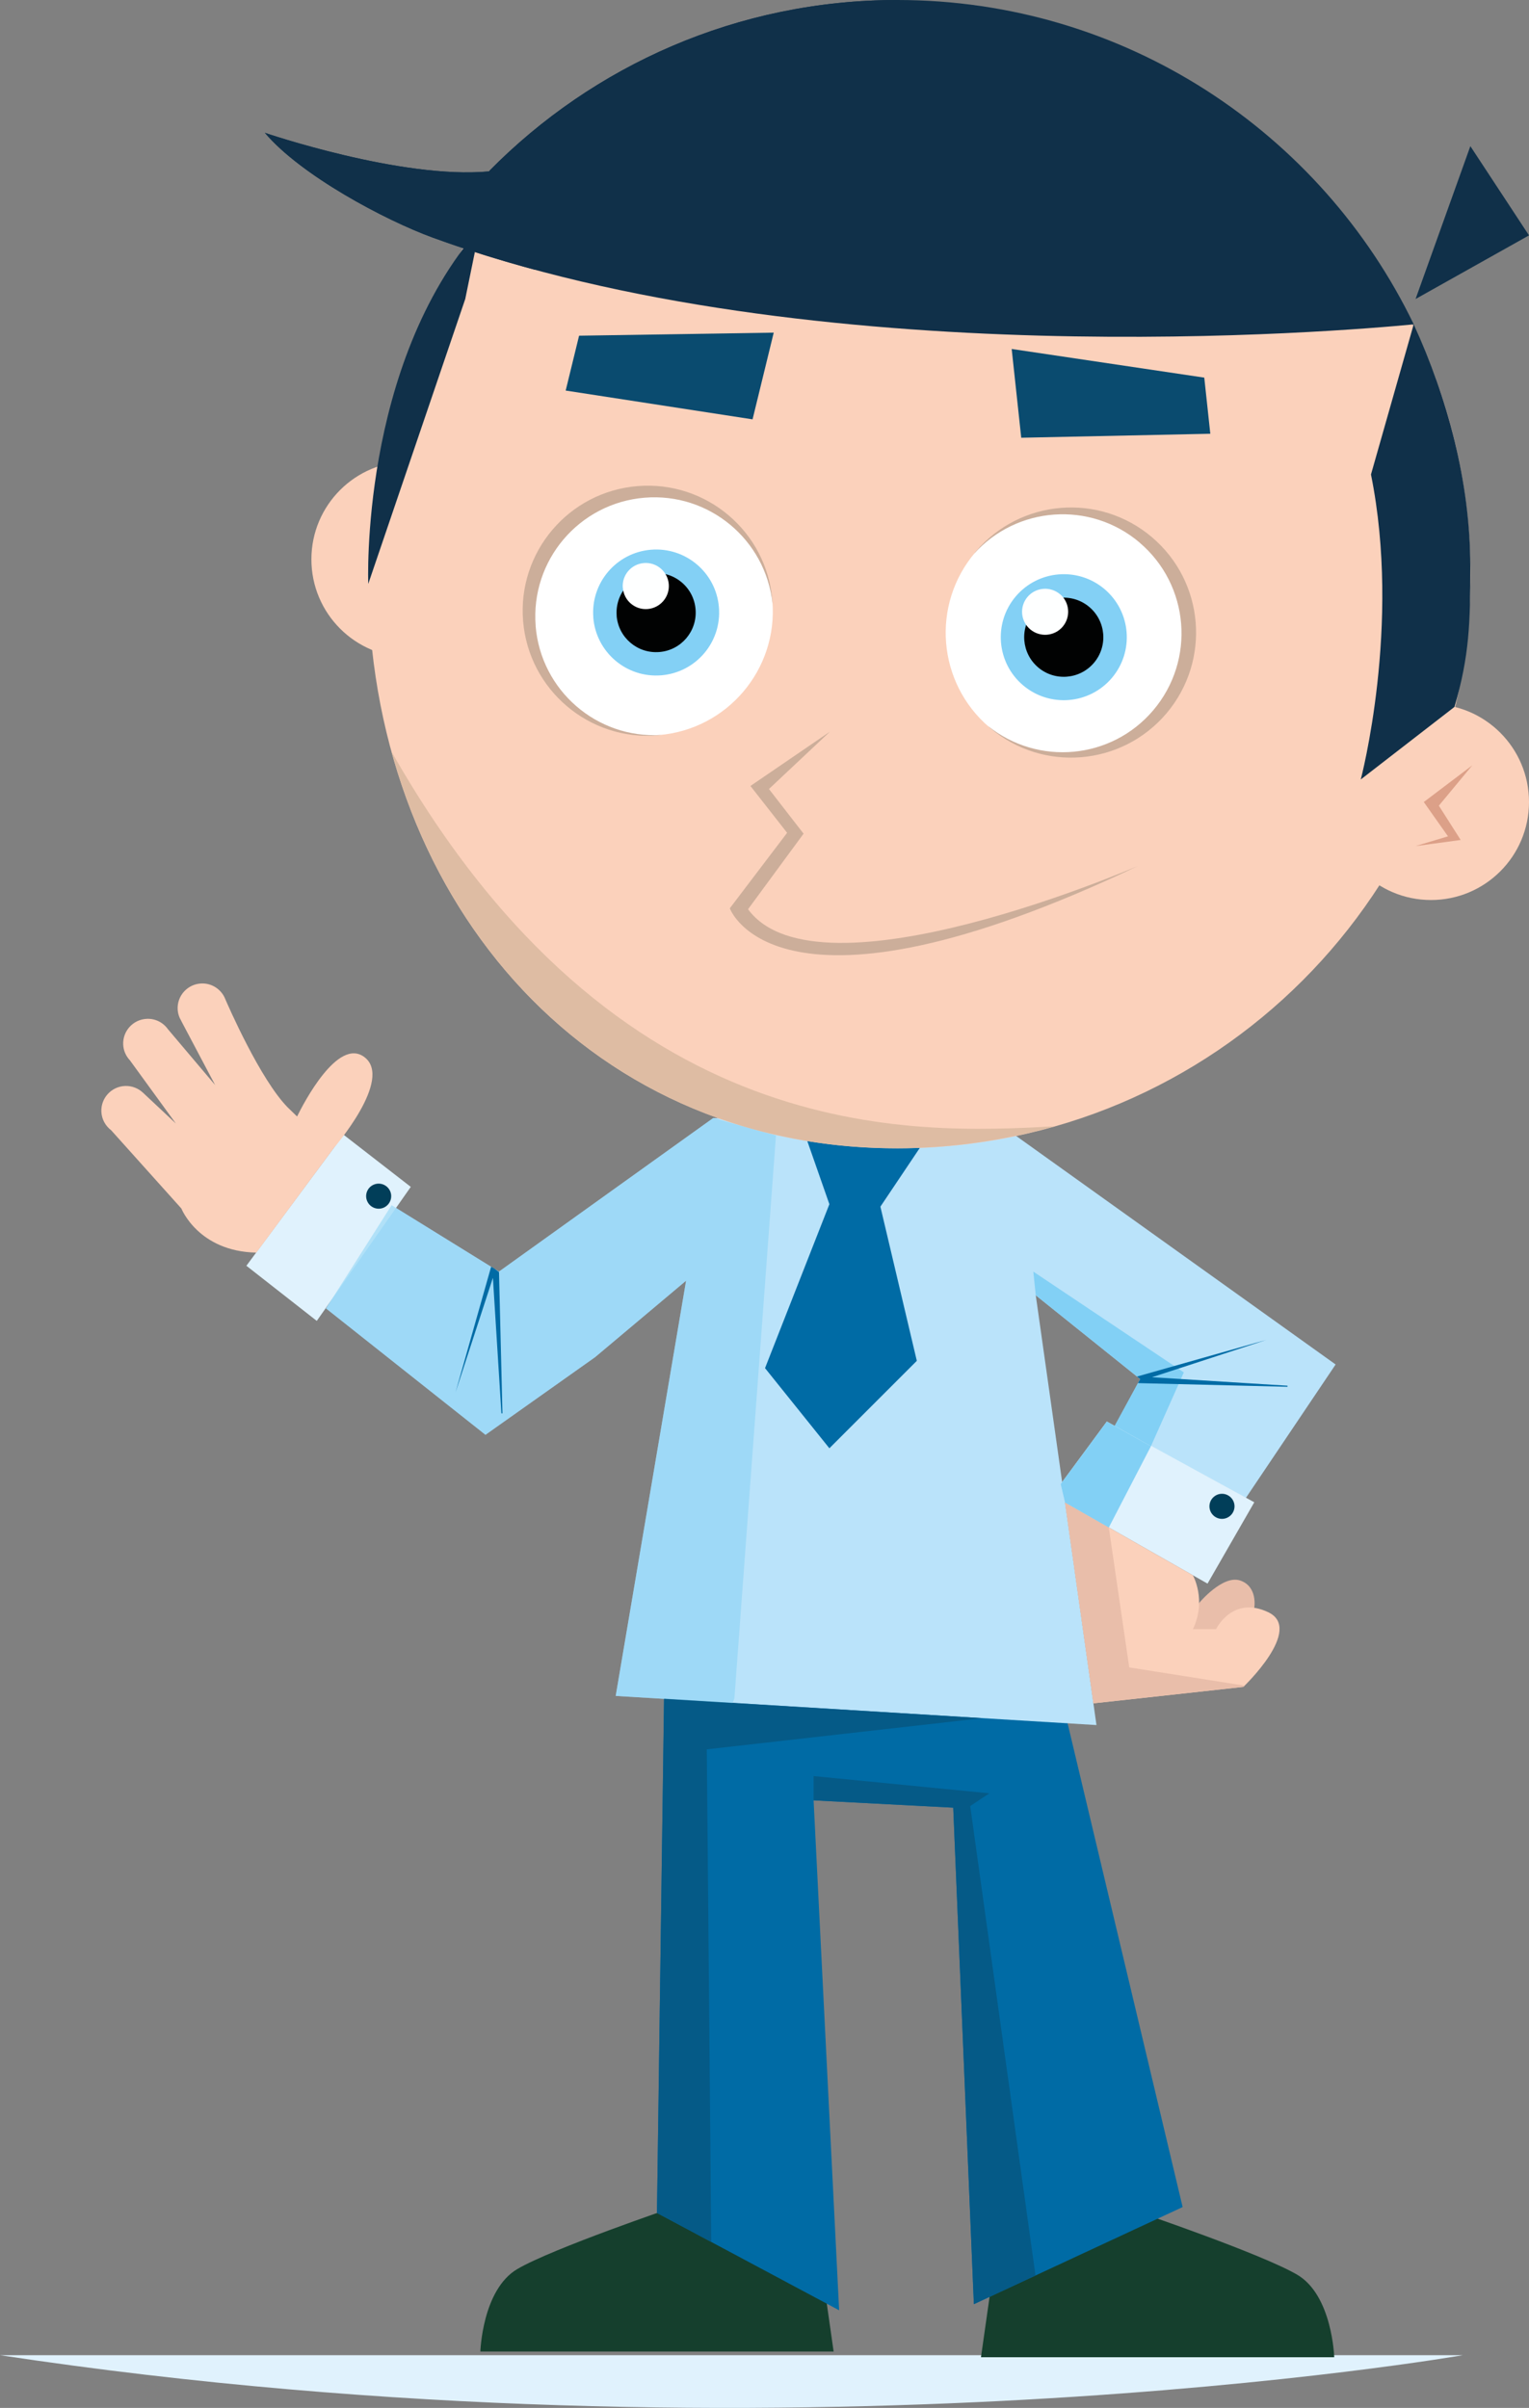 <svg xmlns="http://www.w3.org/2000/svg" id="Calque_2" data-name="Calque 2" viewBox="0 0 230.48 362.95"><rect x="0" y="0" width="230.48" height="362.95" fill="#808080" stroke="none"/><g id="Calque_10" data-name="Calque 10"><path d="m0,355h220.51s-102.31,17.88-220.51,0Z" fill="#e0f2fd"></path><path d="m189.07,242.34s.55-3.18-2.1-4.1c-2.65-.92-6.21,3.37-6.21,3.37l-1.48,4.87,6.95.64,2.84-4.78Z" fill="#e9beaa"></path><path d="m124.29,344.84l1.37,9.61h-53.25s.28-9.33,5.58-12.44c5.31-3.11,23.61-9.33,23.61-9.33l22.69,12.17Z" fill="#153f2d"></path><path d="m149.24,345.7l-1.37,9.61h53.25s-.28-9.33-5.58-12.44c-5.31-3.11-23.61-9.34-23.61-9.34l-22.69,12.17Z" fill="#153f2d"></path><polygon points="126.49 348.23 99.03 333.56 100.13 253.62 160.34 257.28 178.27 332.67 146.8 347.31 143.69 272.47 122.64 271.37 126.49 348.23" fill="#006ba5"></polygon><polygon points="165.28 260.02 92.81 255.63 103.42 193.04 89.7 204.57 73.18 216.27 49.14 197.22 59.03 181.66 75.21 191.67 107.51 168.52 152.47 170.72 201.33 205.67 187.79 225.8 168.02 215 171.87 207.87 156.13 195.24 165.28 260.02" fill="#bae3fa"></polygon><polygon points="37.14 190.79 51.79 171.04 61.92 178.9 47.75 199.1 37.14 190.79" fill="#e0f2fd"></polygon><polygon points="166.84 214.27 189.07 226.44 182.02 238.7 160.54 226.48 159.88 223.7 166.84 214.27" fill="#e0f2fd"></polygon><path d="m164.82,256.74l-4.28-30.26,19.28,10.97s2.1,3.72,0,8.12h3.48s2.47-5.13,7.87-2.56c5.4,2.56-3.75,11.26-3.75,11.26l-22.61,2.48Z" fill="#fbd1bb"></path><polygon points="121.18 170.53 125.02 181.51 115.32 206.22 125.02 218.3 138.2 205.12 132.71 181.88 140.58 170.15 121.18 170.53" fill="#006ba5"></polygon><path d="m182.31,227.05c0-1.04.85-1.89,1.89-1.89s1.89.85,1.89,1.89-.85,1.89-1.89,1.89-1.89-.85-1.89-1.89Z" fill="#013e59"></path><path d="m58.81,179.54c.42.95-.02,2.07-.97,2.49-.96.42-2.07-.02-2.49-.98-.42-.95.02-2.07.97-2.48.96-.42,2.07.02,2.49.97Z" fill="#013e59"></path><path d="m46.94,84.31c0-8.16,6.61-14.77,14.77-14.77s14.77,6.61,14.77,14.77-6.61,14.77-14.77,14.77-14.77-6.61-14.77-14.77Z" fill="#fbd1bb"></path><path d="m55.49,86.7c0-7.82,1.04-15.39,2.98-22.59C68.4,27.36,95.38.33,135.27.33c47.71,0,86.38,38.67,86.38,86.38s-38.67,86.38-86.38,86.38-79.78-38.67-79.78-86.38Z" fill="#fbd1bb"></path><path d="m200.95,120.89c0-8.16,6.61-14.77,14.76-14.77s14.77,6.61,14.77,14.77-6.61,14.77-14.77,14.77-14.76-6.61-14.76-14.77Z" fill="#fbd1bb"></path><polygon points="213.38 45.07 221.64 22.03 230.48 35.48 213.38 45.07" fill="#103049"></polygon><polygon points="221.93 115.36 214.62 120.89 218.27 126.06 213.38 127.53 220.18 126.61 216.89 121.44 221.93 115.36" fill="#dca088"></polygon><path d="m72.32,34.38l-2.19,10.69-14.62,42.94s-1.3-32.95,16.82-53.63Z" fill="#103049"></path><path d="m173.38,81.11c7.88,6.69,8.85,18.5,2.16,26.38-6.69,7.88-18.5,8.85-26.38,2.16-7.88-6.69-8.85-18.5-2.16-26.38,6.69-7.88,18.5-8.85,26.38-2.16Z" fill="#fff"></path><path d="m171.76,81.77c7.56,6.41,8.49,17.73,2.08,25.29-6.31,7.44-17.37,8.44-24.93,2.35.12.1.22.21.33.31,7.94,6.74,19.84,5.76,26.58-2.18,6.73-7.94,5.76-19.84-2.18-26.57-7.94-6.74-19.83-5.76-26.57,2.18-.1.12-.18.24-.28.36,6.46-7.23,17.54-8.05,24.98-1.74Z" fill="#ccae9a"></path><path d="m166.5,88.8c4,3.4,4.49,9.39,1.1,13.39-3.4,4-9.39,4.49-13.39,1.1-4-3.39-4.49-9.39-1.1-13.39,3.4-4,9.39-4.49,13.39-1.1Z" fill="#83d0f5"></path><path d="m164.21,91.5c2.51,2.13,2.82,5.9.69,8.41-2.13,2.51-5.9,2.82-8.41.69-2.51-2.13-2.82-5.9-.69-8.41,2.13-2.51,5.9-2.82,8.41-.69Z" fill="#010202"></path><path d="m159.79,89.56c1.46,1.24,1.64,3.43.4,4.9-1.24,1.46-3.43,1.64-4.9.4-1.46-1.24-1.64-3.43-.4-4.89,1.24-1.46,3.43-1.64,4.9-.4Z" fill="#feffff"></path><polygon points="153.94 65.98 182.44 65.38 181.53 56.92 152.5 52.6 153.94 65.98" fill="#0a4b6f"></polygon><g><path d="m213.1,48.88l-6.44,22.64c4.6,22.76-1.54,45.97-1.54,45.97l14.13-10.94c2.25-7.71,2.38-12.67,2.38-21.11,0-12.88-3.48-25.58-8.54-36.56Z" fill="#103049"></path><path d="m135.27,0c-24.08,0-45.84,9.86-61.51,25.76l.02.05s-.07.03-.1.03c-13.17,1.22-33.75-5.82-33.75-5.82,5.4,6.4,18.09,13.16,25.32,15.8,57.38,20.94,137.3,14.09,147.86,13.07C199.14,19.96,169.54,0,135.27,0Z" fill="#103049"></path></g><path d="m79.13,93.68c-.84-10.31,6.82-19.34,17.12-20.19,10.3-.84,19.34,6.82,20.18,17.12.85,10.31-6.82,19.34-17.12,20.19-10.3.84-19.34-6.82-20.18-17.12Z" fill="#fff"></path><path d="m80.75,94.37c-.81-9.88,6.54-18.54,16.41-19.35,9.72-.8,18.25,6.32,19.29,15.96,0-.15,0-.3-.02-.46-.85-10.38-9.95-18.1-20.33-17.25-10.38.85-18.1,9.95-17.25,20.33.85,10.38,9.96,18.1,20.33,17.25.16-.01.3-.04.45-.06-9.68.55-18.09-6.71-18.89-16.43Z" fill="#ccae9a"></path><path d="m89.44,93.11c-.43-5.23,3.46-9.82,8.69-10.25,5.23-.43,9.82,3.46,10.24,8.69.43,5.23-3.46,9.81-8.69,10.24-5.23.43-9.81-3.46-10.25-8.69Z" fill="#83d0f5"></path><path d="m92.96,92.82c-.27-3.28,2.17-6.17,5.46-6.43,3.28-.27,6.17,2.17,6.43,5.46.27,3.28-2.17,6.17-5.46,6.43-3.29.27-6.17-2.17-6.44-5.46Z" fill="#010202"></path><path d="m93.88,88.61c-.16-1.91,1.27-3.59,3.18-3.74,1.91-.16,3.59,1.27,3.75,3.18.16,1.91-1.27,3.59-3.18,3.75-1.91.16-3.59-1.27-3.74-3.18Z" fill="#feffff"></path><polygon points="113.44 63.21 85.27 58.87 87.29 50.6 116.63 50.14 113.44 63.21" fill="#0a4b6f"></polygon><path d="m50.28,173.08s9.08-10.43,4.64-13.75c-4.01-3.01-9.18,7.01-10.14,8.96l-1.4-1.36c-4.13-4.18-8.98-15.3-9.49-16.49-.02-.04-.03-.07-.05-.11,0,0,0-.01,0-.01h0c-.63-1.28-1.98-2.15-3.5-2.08-2.06.09-3.65,1.83-3.56,3.88.03.66.24,1.26.56,1.78h-.01s5.1,9.65,5.1,9.65l-7.11-8.41h0c-.71-1-1.88-1.63-3.19-1.57-2.06.09-3.65,1.83-3.56,3.88.04.93.43,1.75,1.01,2.37h0l6.93,9.53-4.96-4.65h0c-.71-.66-1.66-1.05-2.71-1.01-2.06.09-3.65,1.83-3.56,3.88.05,1.15.63,2.15,1.48,2.8h0l10.58,11.79s2.55,6.47,11.3,6.65l11.65-15.73Z" fill="#fbd1bb"></path><polygon points="107.21 337.93 106.54 263.68 148.08 258.98 100.1 256.04 99.03 333.56 107.21 337.93" fill="#055a87"></polygon><polygon points="122.64 271.37 122.64 267.71 149.13 270.31 146.25 272.23 156.09 342.99 146.8 347.31 143.69 272.47 122.64 271.37" fill="#055a87"></polygon><polyline points="187.42 254.26 164.82 256.74 160.54 226.48 167.14 230.24 170.22 251.33 187.61 254.08" fill="#e9beaa"></polyline><polygon points="173.49 217.99 167.14 230.24 160.54 226.48 159.88 223.7 166.84 214.27 173.49 217.99" fill="#82d0f5"></polygon><polygon points="168.02 214.91 171.87 207.87 156.13 195.24 155.76 191.67 178.45 206.86 173.49 217.99 168.02 214.91" fill="#82d0f5"></polygon><polyline points="110.42 256.7 92.81 255.63 103.42 193.04 89.7 204.57 73.18 216.27 49.14 197.22 59.03 181.66 75.21 191.67 107.51 168.52 116.97 171.14 110.7 256.04" fill="#82d0f5" opacity=".5"></polyline><polyline points="194.08 209.03 171.54 208.48 171.87 207.87 171.39 207.49 190.9 201.96 173.65 207.59 194.08 208.87" fill="#006ba5"></polyline><polyline points="75.74 213.04 75.22 191.74 74.47 191.18 74.03 190.94 68.67 209.86 74.3 192.61 75.58 213.04" fill="#006ba5"></polyline><path d="m125.11,110.28l-11.99,8.19,5.53,7.06-8.64,11.38s6.96,19.58,61.58-6.41c0,0-48.22,21-58.83,6.55l8.37-11.39-5.22-6.73,9.2-8.65Z" fill="#ccae9a"></path><path d="m135.27,173.08c8.21,0,16.14-1.17,23.66-3.31-21.31,1.17-66,3.31-99.91-56.47,9.55,34.69,37.82,59.78,76.24,59.78Z" fill="#debca3"></path><path d="m80.66,40.67c-5.27-1.42-10.43-3.03-15.42-4.85-7.23-2.64-19.91-9.4-25.32-15.8,0,0,20.59,7.04,33.75,5.82.03,0,.07-.02.1-.03l-.02-.05C89.42,9.86,111.19,0,135.27,0c0,0-37.88,12.42-53.53,38.77l-1.08,1.9Z" fill="#103049"></path></g></svg>
